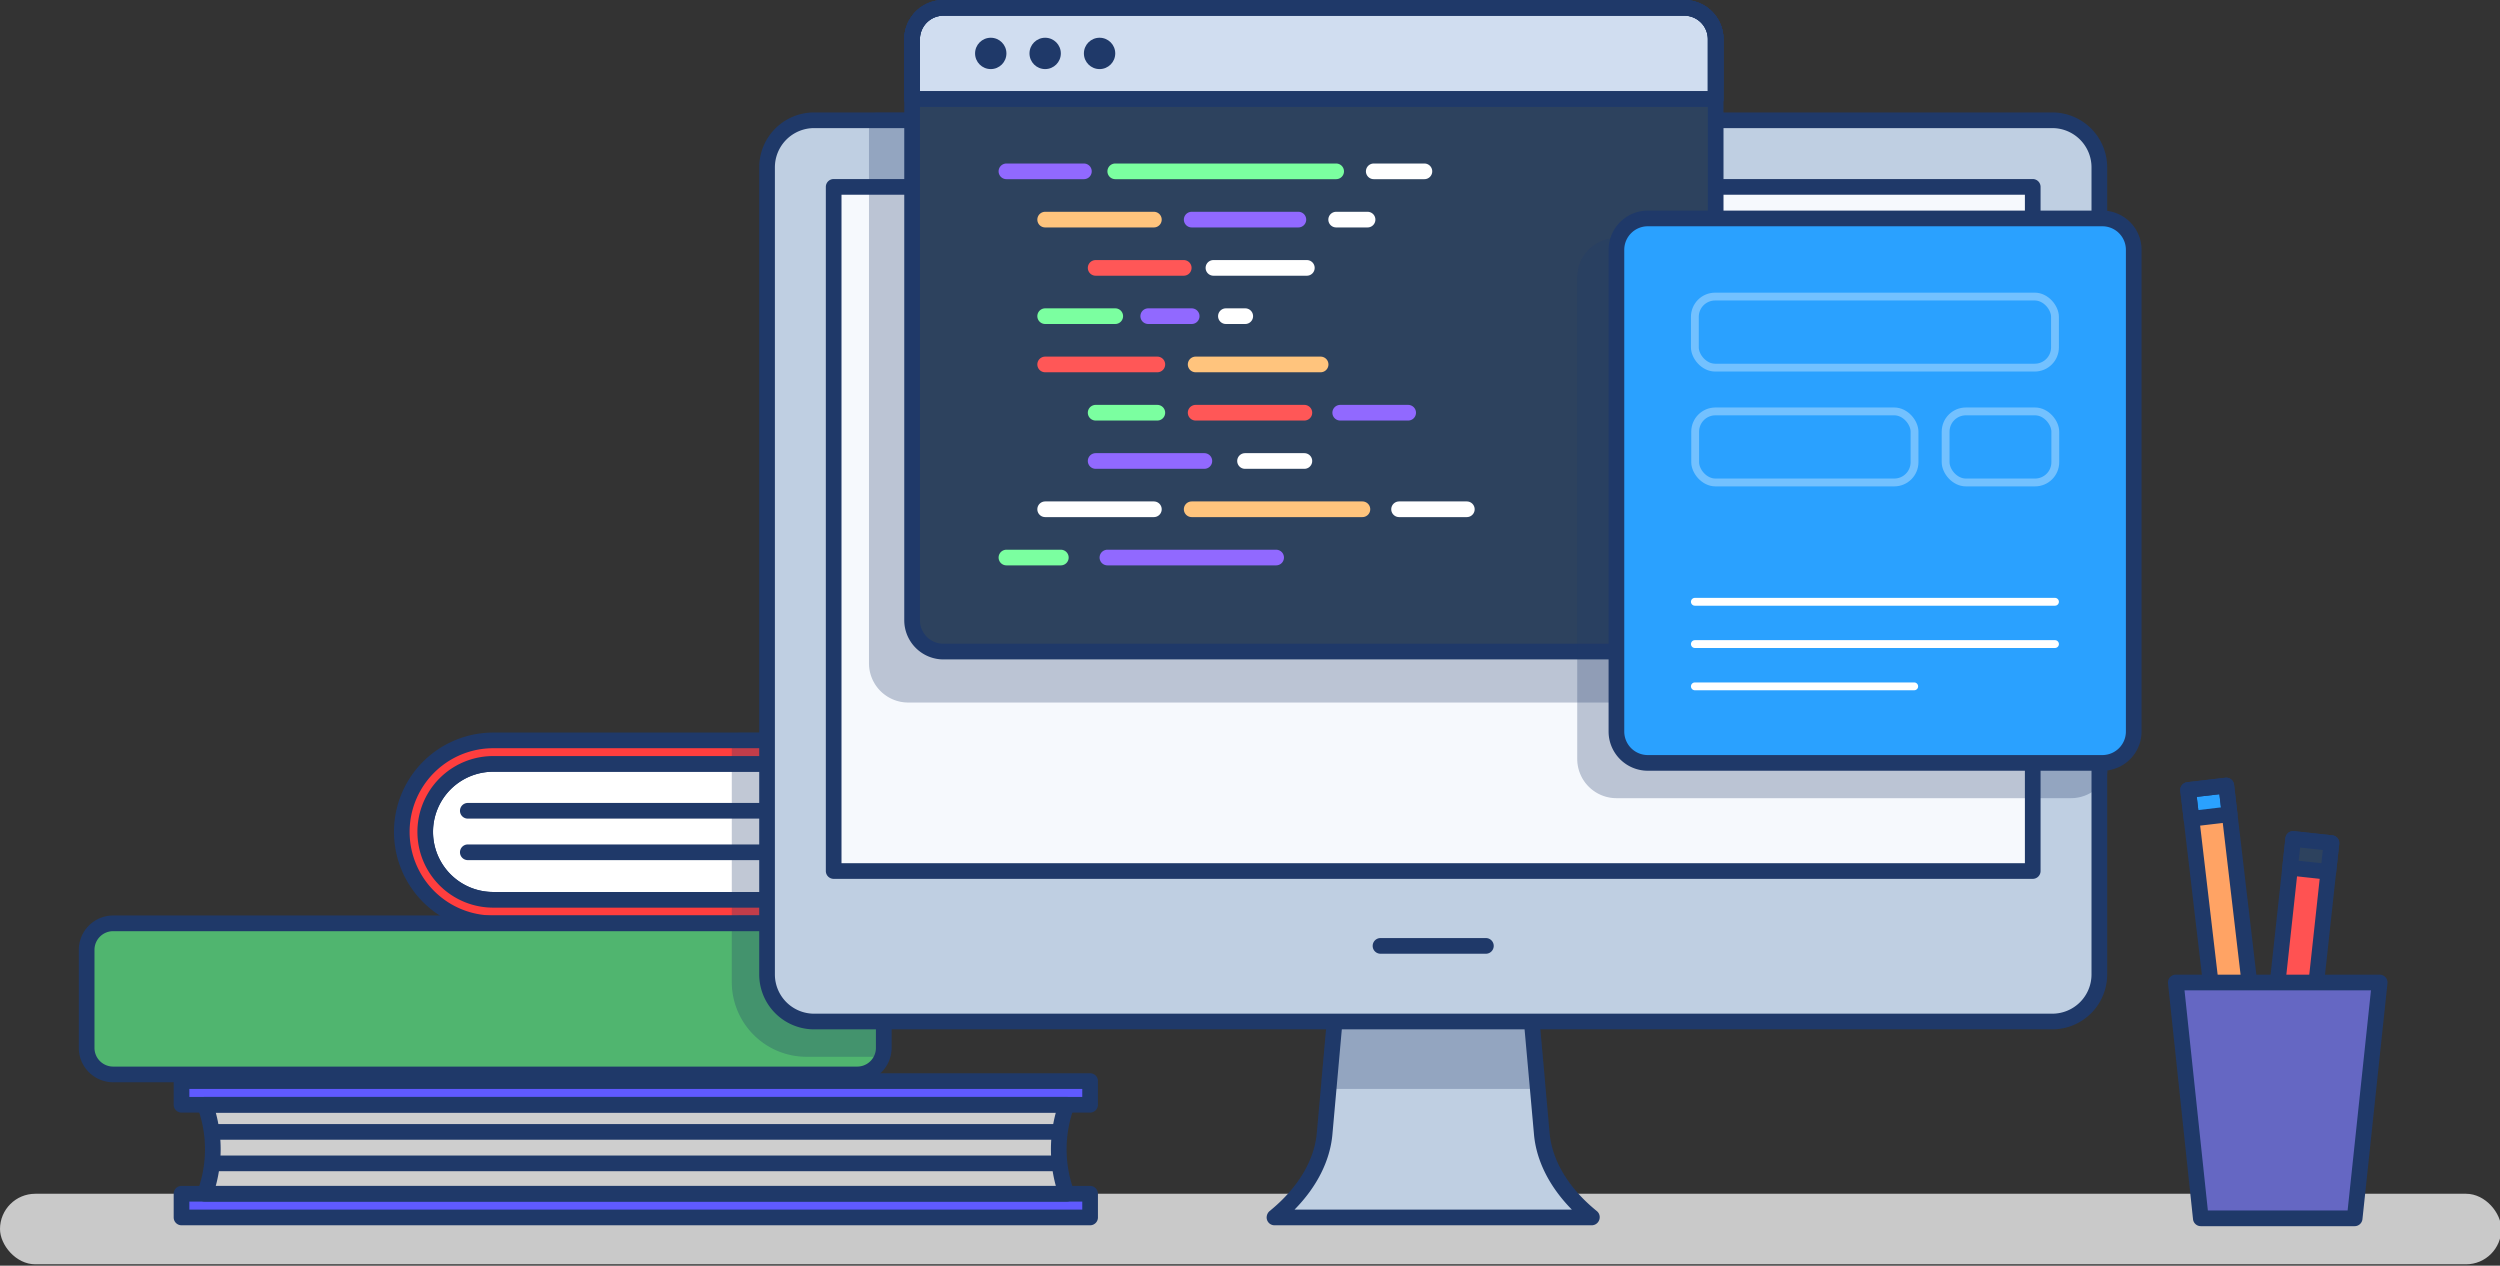 <svg width="638" height="323" xmlns="http://www.w3.org/2000/svg" version="1.1">

 <rect width="100%" height="100%" fill="#333333" stroke="none"/>

 <g>
  <title>Layer 1</title>
  <g id="svg_1">
   <g data-name="Layer 1" id="Layer_1">
    <rect id="svg_2" fill="#c9c9c9" rx="9" height="18" width="638.331" y="304.649" x="0"/>
    <path id="svg_3" fill="#cecece" d="m125.73,229.635a17.343,17.343 0 0 1 0,-34.685l98.034,0l0,34.685l-98.034,0z"/>
    <path id="svg_4" fill="#fff" d="m125.73,188.946l103.709,0a0,0 0 0 1 0,0l0,46.685a0,0 0 0 1 0,0l-103.709,0a23.342,23.342 0 0 1 -23.342,-23.342l0,0a23.342,23.342 0 0 1 23.342,-23.343z"/>
    <path id="svg_5" fill="#1f3969" d="m223.764,208.913l-104.376,0a2,2 0 0 1 0,-4l104.376,0a2,2 0 0 1 0,4z"/>
    <path id="svg_6" fill="#1f3969" d="m223.764,219.504l-104.376,0a2,2 0 0 1 0,-4l104.376,0a2,2 0 1 1 0,4z"/>
    <path id="svg_7" fill="#1f3969" d="m223.764,231.635l-98.034,0a19.343,19.343 0 0 1 0,-38.685l98.034,0a2,2 0 0 1 2,2l0,34.685a2,2 0 0 1 -2,2zm-98.034,-34.689a15.343,15.343 0 0 0 0,30.685l96.034,0l0,-30.685l-96.034,0z"/>
    <path id="svg_8" fill="#ff3e3e" d="m125.73,229.635a17.343,17.343 0 0 1 0,-34.685l99.709,0l4,-6l-103.709,0a23.342,23.342 0 0 0 -23.342,23.342l0,0a23.342,23.342 0 0 0 23.342,23.343l103.709,0l-4,-6l-99.709,0z"/>
    <path id="svg_9" fill="#1f3969" d="m229.439,237.635l-103.709,0a25.343,25.343 0 0 1 0,-50.685l103.709,0a2,2 0 0 1 1.664,3.109l-4,6a2,2 0 0 1 -1.664,0.891l-99.709,0a15.343,15.343 0 0 0 0,30.685l99.709,0a2,2 0 0 1 1.664,0.891l4,6a2,2 0 0 1 -1.664,3.109zm-103.709,-46.689a21.343,21.343 0 0 0 0,42.685l99.976,0l-1.334,-2l-98.642,0a19.343,19.343 0 0 1 0,-38.685l98.642,0l1.334,-2l-99.976,0z"/>
    <g id="svg_10" opacity="0.28">
     <rect id="svg_11" fill="#1f3969" height="46.685" width="18.391" y="188.95" x="188.753"/>
     <path id="svg_12" fill="#1f3969" d="m207.144,237.635l-18.391,0a2,2 0 0 1 -2,-2l0,-46.689a2,2 0 0 1 2,-2l18.391,0a2,2 0 0 1 2,2l0,46.685a2,2 0 0 1 -2,2.004zm-16.391,-4l14.391,0l0,-42.689l-14.391,0l0,42.689z"/>
    </g>
    <rect id="svg_13" fill="#50b56f" rx="6.761" height="38.557" width="203.426" y="235.635" x="22.109"/>
    <path id="svg_14" fill="#1f3969" d="m218.774,276.192l-189.9,0a8.772,8.772 0 0 1 -8.762,-8.761l0,-25.035a8.772,8.772 0 0 1 8.762,-8.761l189.9,0a8.771,8.771 0 0 1 8.761,8.761l0,25.035a8.771,8.771 0 0 1 -8.761,8.761zm-189.9,-38.557a4.767,4.767 0 0 0 -4.762,4.761l0,25.035a4.767,4.767 0 0 0 4.762,4.761l189.9,0a4.767,4.767 0 0 0 4.761,-4.761l0,-25.035a4.767,4.767 0 0 0 -4.761,-4.761l-189.9,0z"/>
    <g id="svg_15" opacity="0.28">
     <path id="svg_16" fill="#1f3969" d="m218.774,235.635l-30.021,0l0,15a17.06,17.06 0 0 0 17.061,17.061l19.708,0c0,-0.087 0.013,-0.173 0.013,-0.261l0,-25.039a6.761,6.761 0 0 0 -6.761,-6.761z"/>
     <path id="svg_17" fill="#1f3969" d="m225.522,269.693l-19.708,0a19.083,19.083 0 0 1 -19.061,-19.062l0,-15a2,2 0 0 1 2,-2l30.021,0a8.771,8.771 0 0 1 8.761,8.761l0,25.035c0,0.1 -0.005,0.2 -0.012,0.294a2.1,2.1 0 0 1 -2.001,1.972zm-34.769,-32.058l0,13a15.078,15.078 0 0 0 15.061,15.062l17.718,0l0,-23.3a4.767,4.767 0 0 0 -4.761,-4.761l-28.018,-0.001z"/>
    </g>
    <path id="svg_18" fill="#cecece" d="m272.229,281.933l-219.948,0a32.774,32.774 0 0 1 0,22.716l219.948,0a32.789,32.789 0 0 1 0,-22.716z"/>
    <rect id="svg_19" fill="#5f5aff" height="6.044" width="231.87" y="275.889" x="46.324"/>
    <path id="svg_20" fill="#1f3969" d="m278.194,283.933l-231.87,0a2,2 0 0 1 -2,-2l0,-6.044a2,2 0 0 1 2,-2l231.87,0a2,2 0 0 1 2,2l0,6.044a2,2 0 0 1 -2,2zm-229.87,-4l227.87,0l0,-2.044l-227.87,0l0,2.044z"/>
    <rect id="svg_21" fill="#f6f9fd" height="6.044" width="231.87" y="304.649" x="46.324"/>
    <rect id="svg_22" fill="#5f5aff" height="6.044" width="231.87" y="304.649" x="46.324"/>
    <path id="svg_23" fill="#1f3969" d="m278.194,312.693l-231.87,0a2,2 0 0 1 -2,-2l0,-6.047a2,2 0 0 1 2,-2l231.87,0a2,2 0 0 1 2,2l0,6.044a2,2 0 0 1 -2,2.003zm-229.87,-4l227.87,0l0,-2.047l-227.87,0l0,2.047z"/>
    <path id="svg_24" fill="#bfcfe2" d="m393.47,289.346l-3.013,-33.652l-49.408,0l-3.01,33.652c-0.7,7.816 -5.4,15.3 -12.777,21.276l-0.009,0.072l81.007,0l-0.009,-0.072c-7.377,-5.976 -12.081,-13.462 -12.781,-21.276z"/>
    <g id="svg_25" opacity="0.28">
     <polygon id="svg_26" fill="#1f3969" points="341.049,255.692 339.24,275.889 392.265,275.889 390.457,255.692 341.049,255.692 "/>
     <path id="svg_27" fill="#1f3969" d="m392.266,277.889l-53.027,0a2,2 0 0 1 -1.992,-2.179l1.809,-20.2a2,2 0 0 1 1.992,-1.821l49.408,0a2,2 0 0 1 1.992,1.821l1.809,20.2a2,2 0 0 1 -1.992,2.179l0.001,0zm-50.839,-4l48.651,0l-1.45,-16.2l-45.75,0l-1.451,16.2z"/>
    </g>
    <path id="svg_28" fill="#1f3969" d="m406.256,312.693l-81.007,0a2,2 0 0 1 -1.985,-2.242a2.178,2.178 0 0 1 0.735,-1.385c7.135,-5.778 11.412,-12.846 12.044,-19.9l3.014,-33.651a2,2 0 0 1 1.992,-1.821l49.407,0a2,2 0 0 1 1.992,1.821l3.015,33.651l0,0c0.631,7.054 4.908,14.121 12.043,19.9a2,2 0 0 1 0.727,1.312a2.082,2.082 0 0 1 -0.484,1.6a2.031,2.031 0 0 1 -1.493,0.715zm-75.894,-4l70.777,0c-5.674,-5.765 -9.063,-12.435 -9.665,-19.171l-2.852,-31.829l-45.744,0l-2.851,31.83c-0.603,6.736 -3.988,13.406 -9.665,19.17z"/>
    <rect id="svg_29" fill="#fff" rx="12" height="230" width="340" y="30.692" x="195.753"/>
    <rect id="svg_30" fill="#bfcfe2" rx="12" height="230" width="340" y="30.692" x="195.753"/>
    <path id="svg_31" fill="#1f3969" d="m523.753,262.693l-316,0a14.016,14.016 0 0 1 -14,-14l0,-206a14.015,14.015 0 0 1 14,-14l316,0a14.015,14.015 0 0 1 14,14l0,206a14.016,14.016 0 0 1 -14,14zm-316,-230a10.011,10.011 0 0 0 -10,10l0,206a10.011,10.011 0 0 0 10,10l316,0a10.012,10.012 0 0 0 10,-10l0,-206a10.011,10.011 0 0 0 -10,-10l-316,0z"/>
    <rect transform="rotate(90 844.395 -390.926)" id="svg_32" fill="#f6f9fd" height="306" width="174.591" y="-65.284" x="1283.013"/>
    <g id="svg_33" opacity="0.28">
     <path id="svg_34" fill="#1f3969" d="m223.767,30.692l0,138.593a8,8 0 0 0 8,8l189.072,0a8,8 0 0 0 8,-8l0,-138.593l-205.072,0z"/>
     <path id="svg_35" fill="#1f3969" d="m420.839,179.285l-189.072,0a10.011,10.011 0 0 1 -10,-10l0,-138.593a2,2 0 0 1 2,-2l205.072,0a2,2 0 0 1 2,2l0,138.593a10.011,10.011 0 0 1 -10,10zm-195.072,-146.593l0,136.593a6.007,6.007 0 0 0 6,6l189.072,0a6.006,6.006 0 0 0 6,-6l0,-136.593l-201.072,0z"/>
    </g>
    <path id="svg_36" fill="#1f3969" d="m518.753,224.284l-306,0a2,2 0 0 1 -2,-2l0,-174.592a2,2 0 0 1 2,-2l306,0a2,2 0 0 1 2,2l0,174.592a2,2 0 0 1 -2,2zm-304,-4l302,0l0,-170.592l-302,0l0,170.592z"/>
    <path id="svg_37" fill="#1f3969" d="m379.198,243.394l-26.891,0a2,2 0 1 1 0,-4l26.891,0a2,2 0 1 1 0,4z"/>
    <rect id="svg_38" fill="#2d425e" rx="8" height="164.286" width="205.073" y="2" x="232.767"/>
    <path id="svg_39" fill="#1f3969" d="m437.839,23.454l-205.072,0a2,2 0 0 1 -2,-2l0,-11.454a10.011,10.011 0 0 1 10,-10l189.072,0a10.011,10.011 0 0 1 10,10l0,11.454a2,2 0 0 1 -2,2zm-203.073,-4l201.073,0l0,-9.454a6.006,6.006 0 0 0 -6,-6l-189.072,0a6.007,6.007 0 0 0 -6,6l-0.001,9.454z"/>
    <path id="svg_40" fill="#d0ddf0" d="m240.767,2l189.072,0a8,8 0 0 1 8,8l0,15.264a0,0 0 0 1 0,0l-205.072,0a0,0 0 0 1 0,0l0,-15.264a8,8 0 0 1 8,-8z"/>
    <path id="svg_41" fill="#1f3969" d="m437.839,27.264l-205.072,0a2,2 0 0 1 -2,-2l0,-15.264a10.011,10.011 0 0 1 10,-10l189.072,0a10.011,10.011 0 0 1 10,10l0,15.264a2,2 0 0 1 -2,2zm-203.073,-4l201.073,0l0,-13.264a6.006,6.006 0 0 0 -6,-6l-189.072,0a6.007,6.007 0 0 0 -6,6l-0.001,13.264z"/>
    <path id="svg_42" fill="#1f3969" d="m437.839,27.264l-205.072,0a2,2 0 0 1 -2,-2l0,-15.264a10.011,10.011 0 0 1 10,-10l189.072,0a10.011,10.011 0 0 1 10,10l0,15.264a2,2 0 0 1 -2,2zm-203.073,-4l201.073,0l0,-13.264a6.006,6.006 0 0 0 -6,-6l-189.072,0a6.007,6.007 0 0 0 -6,6l-0.001,13.264z"/>
    <path id="svg_43" fill="#1f3969" d="m429.839,168.285l-189.072,0a10.011,10.011 0 0 1 -10,-10l0,-148.285a10.011,10.011 0 0 1 10,-10l189.072,0a10.011,10.011 0 0 1 10,10l0,148.285a10.011,10.011 0 0 1 -10,10zm-189.072,-164.285a6.007,6.007 0 0 0 -6,6l0,148.285a6.007,6.007 0 0 0 6,6l189.072,0a6.006,6.006 0 0 0 6,-6l0,-148.285a6.006,6.006 0 0 0 -6,-6l-189.072,0z"/>
    <g id="svg_44" opacity="0.28">
     <rect id="svg_45" fill="#1f3969" rx="8" height="138.945" width="132.016" y="62.746" x="404.512"/>
     <path id="svg_46" fill="#1f3969" d="m528.528,203.692l-116.016,0a10.012,10.012 0 0 1 -10,-10l0,-122.946a10.011,10.011 0 0 1 10,-10l116.016,0a10.011,10.011 0 0 1 10,10l0,122.946a10.012,10.012 0 0 1 -10,10zm-116.016,-138.946a6.006,6.006 0 0 0 -6,6l0,122.946a6.007,6.007 0 0 0 6,6l116.016,0a6.007,6.007 0 0 0 6,-6l0,-122.946a6.006,6.006 0 0 0 -6,-6l-116.016,0z"/>
    </g>
    <rect id="svg_47" fill="#2aa1ff" rx="8" height="138.945" width="132.016" y="55.746" x="412.512"/>
    <path id="svg_48" fill="#1f3969" d="m536.528,196.692l-116.016,0a10.012,10.012 0 0 1 -10,-10l0,-122.946a10.011,10.011 0 0 1 10,-10l116.016,0a10.011,10.011 0 0 1 10,10l0,122.946a10.012,10.012 0 0 1 -10,10zm-116.016,-138.946a6.006,6.006 0 0 0 -6,6l0,122.946a6.007,6.007 0 0 0 6,6l116.016,0a6.007,6.007 0 0 0 6,-6l0,-122.946a6.006,6.006 0 0 0 -6,-6l-116.016,0z"/>
    <rect id="svg_49" opacity="0.34" stroke-width="2" stroke-linejoin="round" stroke-linecap="round" stroke="#fff" fill="none" rx="5.167" height="18.134" width="91.903" y="75.685" x="432.529"/>
    <g id="svg_50" opacity="0.34">
     <rect id="svg_51" fill="none" stroke-linejoin="round" stroke-linecap="round" stroke="#fff" stroke-width="2" rx="5.167" height="18.134" width="55.977" y="104.992" x="432.609"/>
     <rect id="svg_52" fill="none" stroke-linejoin="round" stroke-linecap="round" stroke="#fff" stroke-width="2" rx="5.167" height="18.134" width="27.989" y="104.992" x="496.523"/>
    </g>
    <line id="svg_53" stroke-width="2" stroke-linejoin="round" stroke-linecap="round" stroke="#fff" fill="none" y2="153.576" x2="524.432" y1="153.576" x1="432.529"/>
    <line id="svg_54" stroke-width="2" stroke-linejoin="round" stroke-linecap="round" stroke="#fff" fill="none" y2="164.367" x2="524.432" y1="164.367" x1="432.529"/>
    <line id="svg_55" stroke-width="2" stroke-linejoin="round" stroke-linecap="round" stroke="#fff" fill="none" y2="175.157" x2="488.506" y1="175.157" x1="432.529"/>
    <circle id="svg_56" fill="#1f3969" r="4" cy="13.632" cx="252.839"/>
    <circle id="svg_57" fill="#1f3969" r="4" cy="13.632" cx="266.725"/>
    <circle id="svg_58" fill="#1f3969" r="4" cy="13.632" cx="280.611"/>
    <line id="svg_59" stroke-width="4" stroke-linejoin="round" stroke-linecap="round" stroke="#fff" fill="none" y2="43.725" x2="363.508" y1="43.725" x1="350.58"/>
    <line id="svg_60" stroke-width="4" stroke-linejoin="round" stroke-linecap="round" stroke="#7bffa0" fill="none" y2="43.725" x2="340.987" y1="43.725" x1="284.611"/>
    <line id="svg_61" stroke-width="4" stroke-linejoin="round" stroke-linecap="round" stroke="#9169ff" fill="none" y2="43.725" x2="276.611" y1="43.725" x1="256.839"/>
    <line id="svg_62" stroke-width="4" stroke-linejoin="round" stroke-linecap="round" stroke="#9169ff" fill="none" y2="142.284" x2="325.669" y1="142.284" x1="282.611"/>
    <line id="svg_63" stroke-width="4" stroke-linejoin="round" stroke-linecap="round" stroke="#7bffa0" fill="none" y2="142.284" x2="270.724" y1="142.284" x1="256.839"/>
    <line id="svg_64" stroke-width="4" stroke-linejoin="round" stroke-linecap="round" stroke="#fff" fill="none" y2="56.045" x2="349.003" y1="56.045" x1="340.988"/>
    <line id="svg_65" stroke-width="4" stroke-linejoin="round" stroke-linecap="round" stroke="#9169ff" fill="none" y2="56.045" x2="331.345" y1="56.045" x1="304.118"/>
    <line id="svg_66" stroke-width="4" stroke-linejoin="round" stroke-linecap="round" stroke="#ffc47d" fill="none" y2="56.045" x2="294.469" y1="56.045" x1="266.725"/>
    <line id="svg_67" stroke-width="4" stroke-linejoin="round" stroke-linecap="round" stroke="#fff" fill="none" y2="68.365" x2="333.507" y1="68.365" x1="309.669"/>
    <line id="svg_68" stroke-width="4" stroke-linejoin="round" stroke-linecap="round" stroke="#ff5757" fill="none" y2="68.365" x2="302.09" y1="68.365" x1="279.608"/>
    <line id="svg_69" stroke-width="4" stroke-linejoin="round" stroke-linecap="round" stroke="#fff" fill="none" y2="80.685" x2="317.786" y1="80.685" x1="312.848"/>
    <line id="svg_70" stroke-width="4" stroke-linejoin="round" stroke-linecap="round" stroke="#9169ff" fill="none" y2="80.685" x2="304.118" y1="80.685" x1="293.028"/>
    <line id="svg_71" stroke-width="4" stroke-linejoin="round" stroke-linecap="round" stroke="#7bffa0" fill="none" y2="80.685" x2="284.611" y1="80.685" x1="266.725"/>
    <line id="svg_72" stroke-width="4" stroke-linejoin="round" stroke-linecap="round" stroke="#ffc47d" fill="none" y2="93.005" x2="337.021" y1="93.005" x1="305.127"/>
    <line id="svg_73" stroke-width="4" stroke-linejoin="round" stroke-linecap="round" stroke="#ff5757" fill="none" y2="93.005" x2="295.352" y1="93.005" x1="266.725"/>
    <line id="svg_74" stroke-width="4" stroke-linejoin="round" stroke-linecap="round" stroke="#9169ff" fill="none" y2="105.325" x2="359.364" y1="105.325" x1="342.021"/>
    <line id="svg_75" stroke-width="4" stroke-linejoin="round" stroke-linecap="round" stroke="#ff5757" fill="none" y2="105.325" x2="332.876" y1="105.325" x1="305.127"/>
    <line id="svg_76" stroke-width="4" stroke-linejoin="round" stroke-linecap="round" stroke="#7bffa0" fill="none" y2="105.325" x2="295.352" y1="105.325" x1="279.608"/>
    <line id="svg_77" stroke-width="4" stroke-linejoin="round" stroke-linecap="round" stroke="#fff" fill="none" y2="117.645" x2="332.876" y1="117.645" x1="317.732"/>
    <line id="svg_78" stroke-width="4" stroke-linejoin="round" stroke-linecap="round" stroke="#9169ff" fill="none" y2="117.645" x2="307.352" y1="117.645" x1="279.608"/>
    <line id="svg_79" stroke-width="4" stroke-linejoin="round" stroke-linecap="round" stroke="#fff" fill="none" y2="129.965" x2="374.336" y1="129.965" x1="357.044"/>
    <line id="svg_80" stroke-width="4" stroke-linejoin="round" stroke-linecap="round" stroke="#ffc47d" fill="none" y2="129.965" x2="347.687" y1="129.965" x1="304.118"/>
    <line id="svg_81" stroke-width="4" stroke-linejoin="round" stroke-linecap="round" stroke="#fff" fill="none" y2="129.965" x2="294.469" y1="129.965" x1="266.725"/>
    <path id="svg_82" fill="#1f3969" d="m270.198,290.868l-215.459,0a2,2 0 1 1 0,-4l215.459,0a2,2 0 1 1 0,4z"/>
    <path id="svg_83" fill="#1f3969" d="m270.198,298.885l-215.459,0a2,2 0 1 1 0,-4l215.459,0a2,2 0 0 1 0,4z"/>
    <path id="svg_84" fill="#1f3969" d="m272.229,306.646l-219.948,0a2,2 0 0 1 -1.86,-2.735a30.787,30.787 0 0 0 0,-21.247a2,2 0 0 1 1.86,-2.734l219.948,0a2,2 0 0 1 1.86,2.733a30.792,30.792 0 0 0 0,21.249a2,2 0 0 1 -1.86,2.734zm-217.168,-4l214.389,0a35.6,35.6 0 0 1 0,-18.716l-214.389,0a35.626,35.626 0 0 1 0,18.716z"/>
    <rect transform="rotate(-6.695 -222.907 -254.86)" id="svg_85" fill="#ffa364" height="72.65" width="9.814" y="289.584" x="499.853"/>
    <rect transform="rotate(-6.695 -219.155 -255.524)" id="svg_86" fill="#2aa1ff" height="7.39" width="9.814" y="289.142" x="499.801"/>
    <path id="svg_87" fill="#1f3969" d="m559.259,210.946a2,2 0 0 1 -1.986,-1.767l-0.862,-7.34a2,2 0 0 1 1.753,-2.22l9.747,-1.144a2,2 0 0 1 2.22,1.753l0.861,7.34a2,2 0 0 1 -1.753,2.219l-9.747,1.145a2.037,2.037 0 0 1 -0.233,0.014zm1.358,-7.587l0.395,3.367l5.774,-0.678l-0.394,-3.367l-5.775,0.678z"/>
    <path id="svg_88" fill="#1f3969" d="m566.867,275.764a2,2 0 0 1 -1.986,-1.767l-8.47,-72.154a2,2 0 0 1 1.753,-2.22l9.747,-1.144a2,2 0 0 1 2.22,1.753l8.47,72.154a2,2 0 0 1 -1.753,2.22l-9.747,1.144a2.054,2.054 0 0 1 -0.234,0.014zm-6.25,-72.4l8,68.181l5.775,-0.677l-8,-68.182l-5.775,0.678z"/>
    <rect transform="rotate(6.204 -91.56 -420.825)" id="svg_89" fill="#ff5252" height="72.65" width="9.814" y="137.24" x="649.879"/>
    <path id="svg_90" fill="#1f3969" d="m587.139,289.378c-0.073,0 -0.146,0 -0.219,-0.011l-9.757,-1.061a2,2 0 0 1 -1.772,-2.2l7.85,-72.224a2,2 0 0 1 2.2,-1.772l9.757,1.06a2,2 0 0 1 1.773,2.2l-7.851,72.224a2,2 0 0 1 -1.981,1.784zm-7.556,-4.833l5.78,0.629l7.419,-68.247l-5.78,-0.629l-7.419,68.247z"/>
    <rect transform="rotate(6.204 -95.044 -421.396)" id="svg_91" fill="#2d425e" height="7.39" width="9.814" y="136.86" x="649.921"/>
    <path id="svg_92" fill="#1f3969" d="m594.193,224.501c-0.072,0 -0.145,0 -0.218,-0.011l-9.757,-1.061a2,2 0 0 1 -1.773,-2.2l0.8,-7.347a2,2 0 0 1 2.2,-1.772l9.757,1.06a2,2 0 0 1 1.773,2.2l-0.8,7.347a2,2 0 0 1 -1.982,1.784zm-7.555,-4.833l5.78,0.629l0.367,-3.37l-5.78,-0.629l-0.367,3.37z"/>
    <polygon id="svg_93" fill="#6567c3" points="600.909,310.919 561.648,310.919 555.263,250.736 607.294,250.736 600.909,310.919 "/>
    <polygon id="svg_94" fill="#6567c3" points="555.263,250.736 555.38,251.841 595.022,251.841 588.754,310.919 600.909,310.919 607.294,250.736 555.263,250.736 "/>
    <path id="svg_95" fill="#1f3969" d="m600.908,312.919l-39.26,0a2,2 0 0 1 -1.99,-1.789l-6.384,-60.184a2,2 0 0 1 1.989,-2.211l52.031,0a2,2 0 0 1 1.989,2.211l-6.385,60.183a2,2 0 0 1 -1.99,1.79zm-37.462,-4l35.664,0l5.96,-56.183l-47.584,0l5.96,56.183z"/>
   </g>
  </g>
 </g>
</svg>